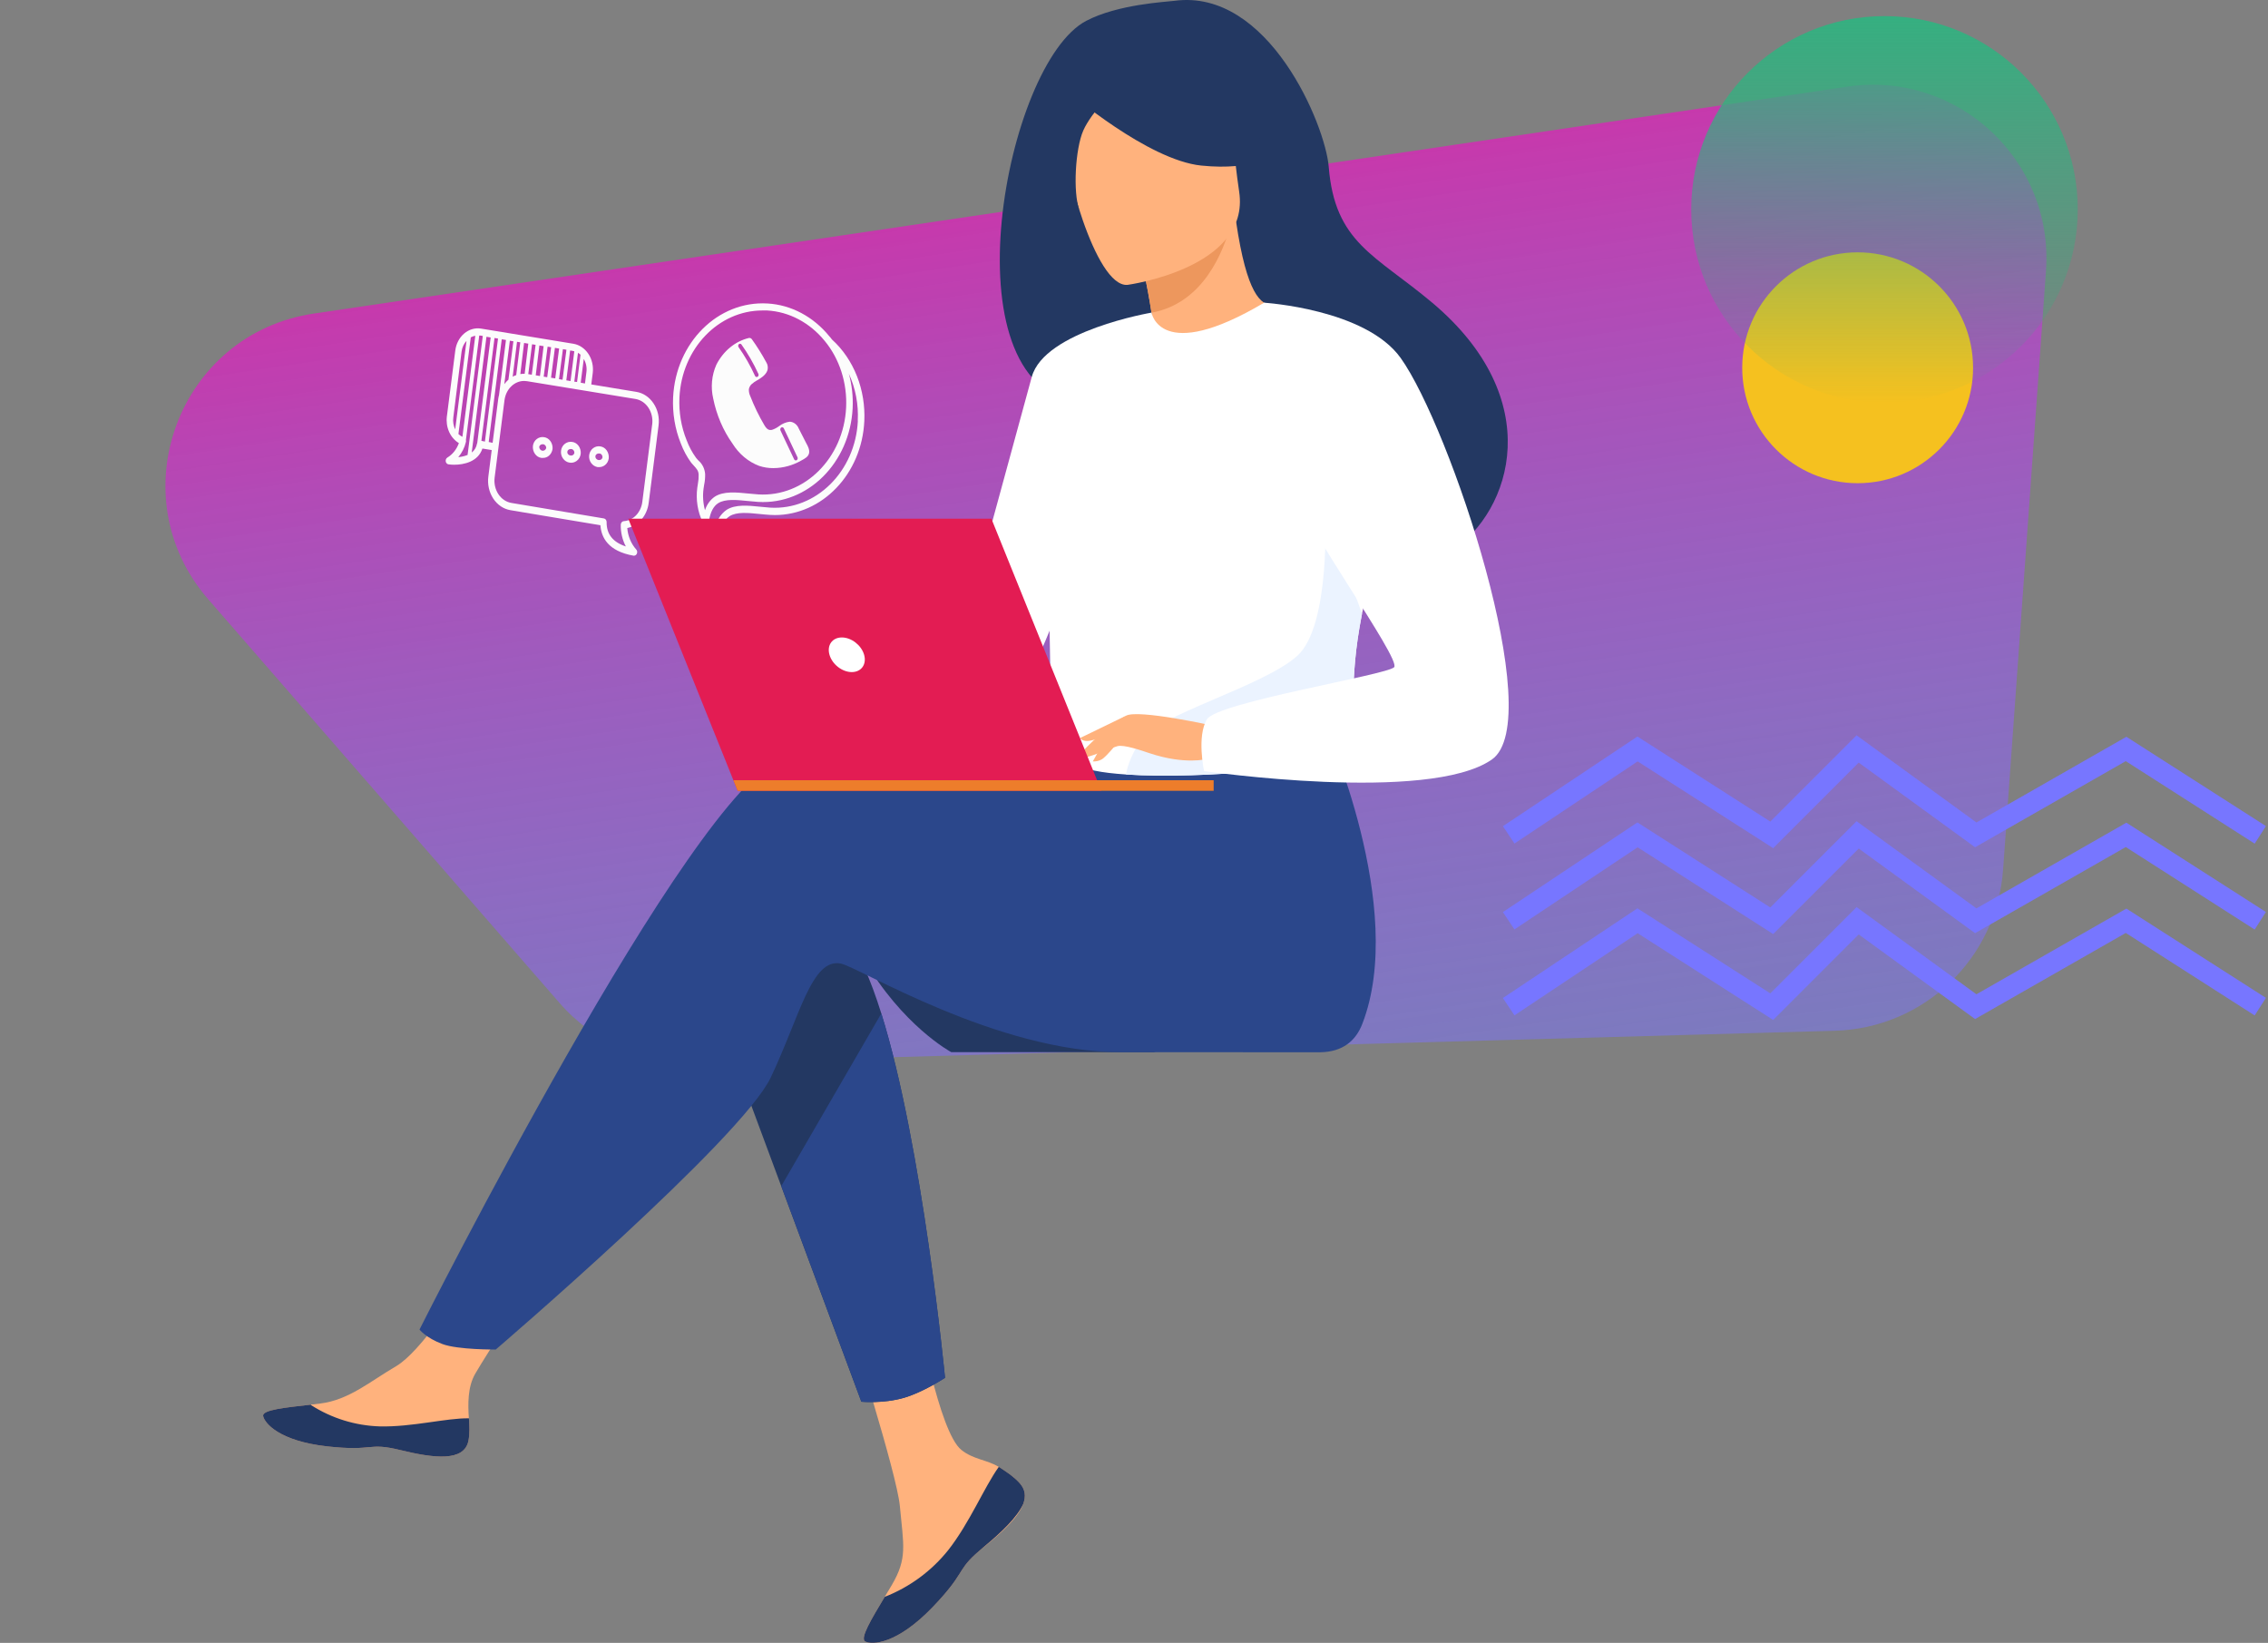 <?xml version="1.0" encoding="UTF-8"?> <svg xmlns="http://www.w3.org/2000/svg" width="653" height="473" viewBox="0 0 653 473" fill="none"><rect x="0" y="0" width="653" height="473" fill="#808080" stroke="none"/> <path d="M59.972 172.559C34.035 142.754 51.286 96.056 90.372 90.274L531.884 24.951C563.521 20.271 591.359 46.085 589.075 77.984L576.731 250.356C574.896 275.98 553.941 296.044 528.261 296.765L200.262 305.969C185.312 306.389 170.96 300.094 161.142 288.812L59.972 172.559Z" fill="url(#paint0_linear)"></path> <path d="M434.377 289.828L471.475 265.096L510.119 289.828L534.851 265.096L568.857 289.828L612.138 265.096L650.782 289.828" stroke="#7776FF" stroke-width="6"></path> <path d="M434.377 265.096L471.475 240.364L510.119 265.096L534.851 240.364L568.857 265.096L612.138 240.364L650.782 265.096" stroke="#7776FF" stroke-width="6"></path> <path d="M434.377 240.364L471.475 215.632L510.119 240.364L534.851 215.632L568.857 240.364L612.138 215.632L650.782 240.364" stroke="#7776FF" stroke-width="6"></path> <circle cx="534.85" cy="105.884" r="33.234" fill="#F5C11F"></circle> <circle cx="542.579" cy="60.284" r="55.647" fill="url(#paint1_linear)"></circle> <g clip-path="url(#clip0)"> <path d="M188.169 116.145C187.577 115.248 186.834 114.492 185.983 113.921C185.132 113.351 184.189 112.976 183.21 112.82L170.24 110.684L170.666 107.359C170.895 105.415 170.441 103.447 169.403 101.878C168.364 100.31 166.823 99.266 165.112 98.971L138.512 94.607C136.792 94.327 135.043 94.832 133.651 96.012C132.259 97.192 131.337 98.95 131.088 100.9L128.668 119.852C128.466 121.387 128.69 122.954 129.309 124.338C129.928 125.721 130.911 126.852 132.123 127.575C131.481 129.355 130.311 130.825 128.814 131.731C128.641 131.833 128.5 131.994 128.413 132.192C128.327 132.391 128.298 132.615 128.332 132.833C128.365 133.051 128.459 133.251 128.6 133.404C128.741 133.557 128.921 133.656 129.115 133.684C129.667 133.764 130.224 133.803 130.78 133.801C133.524 133.801 137.647 132.97 138.894 129.138L141.571 129.578L140.603 137.209C140.46 138.319 140.511 139.45 140.754 140.537C140.997 141.624 141.427 142.647 142.019 143.545C142.611 144.444 143.354 145.202 144.205 145.775C145.056 146.348 145.998 146.725 146.978 146.885C147.117 146.885 160.593 149.204 172.874 151.216C173.101 154.699 175.074 158.697 182.41 159.985H182.542C182.714 159.985 182.881 159.93 183.027 159.827C183.172 159.724 183.289 159.578 183.364 159.403C183.452 159.207 183.482 158.983 183.449 158.766C183.416 158.549 183.322 158.35 183.181 158.198C181.702 156.551 180.79 154.362 180.606 152.022C182.18 151.703 183.625 150.828 184.734 149.521C185.842 148.215 186.557 146.544 186.775 144.748L189.614 122.488C189.759 121.375 189.705 120.24 189.457 119.151C189.209 118.062 188.771 117.04 188.169 116.145ZM168.846 107.084L168.428 110.409L167.203 110.185L168.076 103.352C168.734 104.444 169.008 105.775 168.846 107.084ZM165.354 109.886L166.411 101.573C166.669 101.73 166.915 101.914 167.144 102.122L166.147 109.977L165.354 109.886ZM165.354 101.141L164.269 109.703L163.051 109.503L164.151 100.908L164.848 101.016C165.002 101.05 165.193 101.091 165.362 101.141H165.354ZM145.195 110.609L146.795 98.09L147.814 98.257L146.391 109.304C145.952 109.688 145.551 110.126 145.195 110.609ZM148.863 98.406L149.802 98.556L148.628 107.999C148.279 108.119 147.938 108.269 147.609 108.448L148.863 98.406ZM150.888 98.739L152.106 98.938L151.064 107.608C150.644 107.601 150.225 107.631 149.81 107.7L150.888 98.739ZM153.191 99.113L154.211 99.279L153.111 107.882L152.098 107.716L153.191 99.113ZM155.297 99.462L156.515 99.661L155.466 108.257L154.248 108.057L155.297 99.462ZM157.666 99.803L158.679 99.969L157.556 108.606L156.537 108.439L157.666 99.803ZM159.772 100.152L160.982 100.351L159.867 108.946L158.649 108.747L159.772 100.152ZM162.075 100.526L163.088 100.692L161.965 109.329L160.945 109.163L162.075 100.526ZM130.523 120.152L132.9 101.191C133.059 100.024 133.558 98.95 134.316 98.14L131.059 123.626C130.546 122.567 130.358 121.345 130.523 120.152ZM131.991 124.956L135.549 97.126C135.96 96.904 136.397 96.75 136.847 96.669L133.135 125.763C132.72 125.56 132.335 125.288 131.991 124.956ZM134.147 127.234C134.192 127.055 134.192 126.865 134.147 126.685L137.984 96.602C138.079 96.602 138.175 96.602 138.27 96.602L139.004 96.727L134.624 130.983C133.76 131.326 132.86 131.539 131.947 131.615C132.999 130.392 133.757 128.884 134.147 127.234ZM135.82 130.243L140.06 96.96L141.271 97.159L137.412 127.525C137.378 127.596 137.35 127.671 137.331 127.749C137.24 128.263 137.06 128.752 136.8 129.185C136.541 129.619 136.208 129.99 135.82 130.276V130.243ZM138.6 126.918L142.378 97.309L143.391 97.475L139.613 127.134L138.6 126.918ZM140.706 127.259L144.462 97.683L145.679 97.882L143.677 113.734C143.573 114.124 143.494 114.521 143.442 114.923L141.835 127.492L140.706 127.259ZM187.78 122.138L184.941 144.441C184.767 145.932 184.139 147.308 183.166 148.331C182.192 149.354 180.934 149.96 179.608 150.044C179.376 150.056 179.156 150.167 178.993 150.355C178.829 150.543 178.735 150.794 178.728 151.058C178.685 153.262 179.194 155.435 180.195 157.325C176.461 156.112 174.605 153.759 174.656 150.31C174.66 150.057 174.583 149.811 174.438 149.618C174.294 149.425 174.092 149.299 173.871 149.262C161.43 147.184 147.396 144.823 147.242 144.798C145.747 144.551 144.399 143.643 143.494 142.271C142.589 140.9 142.201 139.178 142.415 137.483L145.254 115.222C145.451 113.685 146.129 112.279 147.165 111.262C148.2 110.244 149.524 109.682 150.895 109.678C151.17 109.68 151.445 109.702 151.717 109.744L182.946 114.865C184.444 115.11 185.795 116.019 186.701 117.392C187.608 118.766 187.996 120.491 187.78 122.188V122.138ZM172.844 128.522C172.123 128.394 171.385 128.575 170.776 129.029C170.471 129.254 170.211 129.549 170.015 129.896C169.819 130.243 169.691 130.633 169.638 131.041C169.586 131.448 169.611 131.862 169.713 132.256C169.814 132.651 169.989 133.016 170.225 133.327C170.696 133.961 171.357 134.373 172.081 134.482C172.23 134.495 172.38 134.495 172.529 134.482C173.106 134.487 173.67 134.296 174.15 133.934C174.449 133.713 174.703 133.424 174.897 133.084C175.09 132.745 175.218 132.363 175.272 131.964C175.351 131.143 175.139 130.321 174.685 129.676C174.23 129.031 173.568 128.616 172.844 128.522ZM173.475 131.665C173.458 131.782 173.42 131.894 173.361 131.993C173.303 132.092 173.227 132.175 173.138 132.238C172.9 132.416 172.613 132.489 172.331 132.445C172.049 132.4 171.791 132.241 171.605 131.997C171.533 131.908 171.48 131.802 171.448 131.687C171.417 131.573 171.407 131.451 171.421 131.332C171.439 131.216 171.478 131.106 171.536 131.008C171.594 130.911 171.67 130.829 171.759 130.767C171.939 130.631 172.151 130.559 172.367 130.559H172.551C172.676 130.561 172.8 130.592 172.914 130.649C173.029 130.706 173.132 130.788 173.219 130.891C173.305 130.994 173.372 131.116 173.416 131.248C173.46 131.381 173.48 131.523 173.475 131.665ZM164.738 127.234C164.016 127.108 163.278 127.292 162.669 127.749C162.364 127.972 162.105 128.266 161.909 128.612C161.714 128.957 161.586 129.347 161.534 129.754C161.483 130.16 161.509 130.575 161.611 130.969C161.713 131.363 161.889 131.728 162.127 132.039C162.594 132.676 163.257 133.089 163.983 133.194C164.704 133.323 165.441 133.142 166.051 132.687C166.363 132.46 166.628 132.159 166.827 131.804C167.026 131.45 167.154 131.05 167.203 130.634C167.269 129.814 167.047 128.997 166.586 128.361C166.124 127.725 165.461 127.32 164.738 127.234ZM165.376 130.384C165.356 130.501 165.315 130.612 165.255 130.711C165.196 130.809 165.12 130.893 165.032 130.958C164.799 131.128 164.519 131.193 164.247 131.141C163.963 131.105 163.702 130.951 163.513 130.709C163.444 130.62 163.393 130.515 163.362 130.402C163.332 130.289 163.323 130.169 163.337 130.052C163.354 129.935 163.393 129.823 163.451 129.724C163.509 129.625 163.585 129.541 163.674 129.478C163.856 129.345 164.067 129.276 164.283 129.279C164.344 129.271 164.406 129.271 164.467 129.279C164.711 129.287 164.942 129.403 165.112 129.602C165.282 129.801 165.376 130.066 165.376 130.343V130.384ZM156.639 125.862C155.917 125.742 155.181 125.925 154.571 126.378C154.266 126.6 154.007 126.894 153.81 127.24C153.614 127.585 153.486 127.975 153.433 128.381C153.355 129.205 153.568 130.031 154.026 130.678C154.484 131.324 155.149 131.739 155.876 131.831C156.023 131.843 156.17 131.843 156.317 131.831C156.972 131.854 157.613 131.609 158.123 131.14C158.632 130.672 158.975 130.011 159.089 129.279C159.157 128.459 158.939 127.642 158.481 127.003C158.022 126.364 157.361 125.955 156.639 125.862ZM157.27 129.013C157.185 129.264 157.026 129.475 156.821 129.612C156.616 129.748 156.376 129.801 156.141 129.762C155.905 129.724 155.689 129.595 155.526 129.399C155.363 129.202 155.264 128.949 155.245 128.68C155.262 128.563 155.301 128.451 155.359 128.352C155.417 128.253 155.494 128.169 155.583 128.107C155.766 127.972 155.981 127.903 156.199 127.907H156.375C156.623 127.92 156.856 128.044 157.024 128.251C157.192 128.458 157.28 128.732 157.27 129.013Z" fill="#FCFCFC"></path> <path d="M210.881 127.691C212.768 130.709 215.456 132.963 218.554 134.125C219.891 134.568 221.277 134.786 222.67 134.774C225.474 134.761 228.237 134.007 230.739 132.571C231.81 131.997 232.72 131.49 232.94 130.493C233.16 129.495 232.595 128.439 232.206 127.741L232.067 127.475C231.377 126.112 230.683 124.751 229.984 123.394C229.758 122.828 229.398 122.344 228.945 121.995C228.492 121.646 227.963 121.446 227.416 121.415H227.357C226.254 121.554 225.198 121.999 224.284 122.712C223.667 123.167 222.994 123.517 222.288 123.751C221.393 123.959 220.777 123.593 220.087 122.429C218.503 119.754 217.131 116.925 215.987 113.976C215.75 113.462 215.622 112.893 215.613 112.313C215.605 112.233 215.605 112.152 215.613 112.072C215.713 111.522 215.971 111.025 216.346 110.659C216.86 110.191 217.422 109.795 218.019 109.479C218.232 109.362 218.437 109.237 218.635 109.113C219.977 108.282 220.777 107.375 221.004 106.436C221.081 106.068 221.085 105.686 221.018 105.315C220.951 104.945 220.814 104.596 220.616 104.292C219.36 101.973 217.971 99.751 216.456 97.641C216.354 97.509 216.223 97.409 216.077 97.351C215.93 97.293 215.773 97.278 215.62 97.309C213.671 97.772 211.83 98.695 210.217 100.018C208.604 101.342 207.255 103.036 206.259 104.99C204.907 108.011 204.584 111.491 205.35 114.765C206.308 119.492 208.199 123.911 210.881 127.691ZM224.951 123.078C225.079 123.004 225.227 122.989 225.364 123.038C225.501 123.086 225.616 123.193 225.685 123.336L229.609 131.648C229.677 131.791 229.692 131.959 229.651 132.115C229.61 132.271 229.516 132.402 229.389 132.479C229.309 132.531 229.218 132.557 229.125 132.554C229.026 132.554 228.93 132.523 228.845 132.466C228.759 132.409 228.689 132.328 228.641 132.23L224.709 123.917C224.676 123.844 224.656 123.765 224.651 123.683C224.645 123.601 224.654 123.519 224.676 123.441C224.699 123.363 224.735 123.29 224.782 123.228C224.829 123.166 224.887 123.115 224.951 123.078ZM212.744 99.08C212.855 98.988 212.992 98.948 213.128 98.966C213.264 98.985 213.389 99.061 213.478 99.179C215.347 101.813 216.981 104.65 218.356 107.65C218.419 107.796 218.43 107.964 218.386 108.119C218.342 108.274 218.247 108.403 218.121 108.481C218.043 108.523 217.958 108.545 217.872 108.548C217.771 108.548 217.672 108.517 217.586 108.458C217.499 108.4 217.428 108.316 217.381 108.215C216.042 105.272 214.447 102.487 212.62 99.903C212.548 99.772 212.522 99.616 212.545 99.464C212.568 99.313 212.639 99.176 212.744 99.08Z" fill="#FCFCFC"></path> <path d="M239.542 97.749C239.315 97.442 239.087 97.143 238.809 96.852C234.194 91.169 227.796 87.767 220.99 87.375C206.714 86.544 194.581 98.622 193.803 114.374C193.58 118.931 194.335 123.48 196.004 127.633C196.762 129.65 197.775 131.532 199.011 133.219C199.283 133.551 199.562 133.851 199.833 134.142C200.567 134.973 201.095 135.488 201.154 136.635C201.177 137.506 201.108 138.377 200.948 139.229C200.882 139.62 200.816 140.01 200.765 140.401C200.307 143.831 200.859 147.337 202.335 150.376C203.157 152.201 204.469 153.683 206.083 154.607C206.205 154.673 206.338 154.707 206.472 154.707C206.617 154.705 206.761 154.665 206.89 154.59C207.016 154.518 207.125 154.413 207.209 154.285C207.293 154.156 207.349 154.008 207.374 153.851C207.778 151.257 208.68 149.495 210.052 148.622C212.099 147.309 215.451 147.658 218.701 147.982C219.662 148.082 220.652 148.182 221.635 148.24C222.12 148.24 222.596 148.29 223.103 148.29C236.718 148.29 248.133 136.461 248.852 121.241C249.061 116.768 248.326 112.304 246.707 108.218C245.088 104.132 242.632 100.543 239.542 97.749ZM202.98 146.885C202.428 144.892 202.285 142.782 202.562 140.717C202.606 140.351 202.672 139.985 202.731 139.62C202.949 138.591 203.047 137.535 203.024 136.478C202.963 135.72 202.762 134.985 202.435 134.321C202.108 133.657 201.661 133.077 201.124 132.62C200.889 132.371 200.64 132.113 200.391 131.789C199.281 130.26 198.372 128.558 197.691 126.735C196.135 122.896 195.425 118.685 195.622 114.466C196.29 100.335 206.883 89.387 219.537 89.387C219.977 89.387 220.425 89.387 220.872 89.387C227.213 89.74 233.178 92.902 237.481 98.19C239.585 100.746 241.212 103.757 242.266 107.042C243.32 110.327 243.778 113.819 243.614 117.309C242.924 131.922 231.583 143.144 218.364 142.346C217.447 142.288 216.471 142.197 215.532 142.097C212.003 141.739 208.357 141.365 205.812 142.986C204.504 143.883 203.505 145.258 202.98 146.885ZM246.996 121.116C246.306 135.721 234.972 146.943 221.745 146.153C220.828 146.095 219.853 145.995 218.914 145.896C215.385 145.538 211.732 145.164 209.194 146.793C208.365 147.368 207.647 148.125 207.083 149.02C206.518 149.916 206.118 150.931 205.907 152.005C205.188 151.405 204.588 150.64 204.147 149.761C204.579 147.367 205.452 145.713 206.758 144.881C208.805 143.576 212.165 143.917 215.415 144.25C216.368 144.349 217.359 144.449 218.305 144.507C232.573 145.339 244.714 133.261 245.492 117.508C245.653 114.152 245.281 110.79 244.391 107.583C246.321 111.75 247.211 116.435 246.966 121.133L246.996 121.116Z" fill="#FCFCFC"></path> <path d="M248.525 275.818C259.756 295.371 273.881 302.92 273.881 302.92H332.658C332.658 302.92 239.955 260.901 248.525 275.818Z" fill="#233862"></path> <path d="M293.664 427.102C295.197 428.853 295.392 430.818 294.63 432.913C294.633 432.922 294.633 432.932 294.63 432.941C293.237 436.816 288.592 441.141 283.218 445.461C282.53 446.018 281.922 446.52 281.387 446.989L280.974 447.356L280.658 447.644C275.642 452.267 277.532 453.331 268.516 462.715C258.242 473.4 251.168 473.599 249.152 472.624C247.452 471.797 250.912 466.12 254.726 459.751C254.911 459.44 255.093 459.128 255.283 458.822C255.794 457.976 256.3 457.117 256.811 456.267C261.303 448.592 260.146 444.992 259.083 433.573C258.219 424.282 244.651 381.737 244.651 381.737L264.345 378.346C264.345 378.346 270.272 412.259 276.808 417.453C280.301 420.24 284.212 420.268 287.57 422.331C287.811 422.475 288.034 422.623 288.271 422.772C290.185 424.035 292.126 425.341 293.664 427.102Z" fill="#FFB27D"></path> <path d="M293.664 427.102C295.197 428.853 295.392 430.818 294.63 432.913C294.633 432.922 294.633 432.932 294.63 432.941C292.916 436.811 288.401 441.117 283.199 445.424C282.521 445.986 281.922 446.506 281.387 446.989L280.974 447.356L280.658 447.644C275.642 452.267 277.532 453.331 268.516 462.715C258.242 473.4 251.168 473.599 249.152 472.624C247.452 471.797 250.912 466.12 254.726 459.751C261.914 456.942 268.233 452.285 273.045 446.251C279.232 438.353 283.357 428.203 287.57 422.326C287.811 422.47 288.034 422.619 288.271 422.767C290.185 424.035 292.126 425.341 293.664 427.102Z" fill="#233862"></path> <path d="M134.869 414.8C133.652 420.89 124.998 419.864 115.309 417.499C105.62 415.135 107.928 417.964 94.147 416.417C80.365 414.87 76.199 409.741 75.762 407.706C75.386 405.89 82.195 405.249 89.497 404.408L92.261 404.078C100.506 403.042 106.544 397.718 114.032 393.351C121.124 389.212 131.71 372.349 131.71 372.349L150.606 373.845C150.606 373.845 140.689 388.906 136.857 395.456C134.599 399.307 134.72 404.399 134.999 408.333C135.161 410.47 135.301 412.658 134.869 414.8Z" fill="#FFB27D"></path> <path d="M115.309 417.499C105.624 415.13 107.928 417.964 94.147 416.417C80.365 414.87 76.199 409.741 75.762 407.706C75.386 405.89 82.195 405.249 89.497 404.408L89.567 404.547C95.475 408.335 102.298 410.45 109.312 410.67C118.658 410.898 128.561 408.222 135.013 408.347C135.161 410.484 135.301 412.672 134.869 414.814C133.652 420.89 124.998 419.864 115.309 417.499Z" fill="#233862"></path> <path d="M207.278 293.959L224.929 341.497L247.991 403.567C247.991 403.567 254.247 404.171 260.239 402.447C265.757 400.854 272.088 396.682 272.088 396.682C272.088 396.682 265.683 330.037 253.741 291.776C250.68 281.959 247.238 274.015 243.462 269.542C224.957 247.656 207.278 293.959 207.278 293.959Z" fill="#233862"></path> <path d="M225.24 218.463C236.81 214.747 269.831 219.527 302.968 226.017L309.935 214.566L381.546 208.991C381.546 208.991 405.179 261.403 392.229 294.8C390.324 299.706 386.548 302.855 380.106 302.957H379.074C379.074 302.957 336.453 302.934 322.611 302.934C286.999 302.934 247.243 278.447 242.096 277.421C233.68 275.734 230.312 292.575 221.896 310.256C213.479 327.937 142.742 388.538 142.742 388.538C142.742 388.538 131.873 388.645 127.381 386.964C122.555 385.152 120.785 382.783 120.785 382.783C120.785 382.783 199.14 226.886 225.24 218.463Z" fill="#2B478B"></path> <path d="M310.33 115.931C335.835 129.974 387.565 159.084 387.835 158.898C387.835 158.898 406.851 166.061 417.636 158.898C435.617 146.954 445.26 114.816 412.378 87.156C395.977 73.363 384.328 70.004 382.558 47.98C381.597 36.026 365.265 -3.41 338.13 0.237C335.858 0.544 321.9 1.194 312.727 6.011C289.353 18.29 272.102 110.495 310.33 115.931Z" fill="#233862"></path> <path d="M331.696 103.978C331.585 104.047 344.237 108.372 352.71 104.623C360.671 101.102 366.705 87.997 366.584 87.992C362.961 87.825 358.985 84.657 355.901 63.872L354.359 64.425L328.445 73.763C328.445 73.763 330.326 82.083 331.538 90.022C332.574 96.661 333.122 103.035 331.696 103.978Z" fill="#FFB27D"></path> <path d="M328.445 73.763C328.445 73.763 330.326 82.083 331.538 90.022C346.435 87.342 352.282 72.494 354.382 64.439L328.445 73.763Z" fill="#ED975D"></path> <path d="M324.594 82.022C324.594 82.022 360.077 77.256 356.779 55.203C353.481 33.151 355.827 17.677 333.029 19.786C310.232 21.895 307.078 30.972 306.409 38.6C305.741 46.228 315.277 82.692 324.594 82.022Z" fill="#FFB27D"></path> <path d="M307.701 26.512C307.701 26.512 330.419 46.089 345.868 47.668C361.317 49.248 367.17 44.286 367.17 44.286C361.009 38.766 356.05 32.038 352.599 24.519C351.811 22.748 350.563 21.22 348.985 20.094C347.407 18.968 345.556 18.286 343.625 18.118C332.593 17.161 311.677 16.724 307.701 26.512Z" fill="#233862"></path> <path d="M321.9 24.756C321.9 24.756 314.301 32.106 311.909 37.555C309.587 42.818 308.909 55.399 310.748 60.393C310.748 60.393 298.908 37.369 305.611 26.178C312.717 14.318 321.9 24.756 321.9 24.756Z" fill="#233862"></path> <path d="M301.825 156.254C302.898 228.098 302.122 213.084 309.977 219.899C311.872 221.539 317.195 222.519 324.2 222.979C346.226 224.442 384.941 220.814 386.413 216.74C391.495 202.655 387.909 198.278 392.145 176.714C392.61 174.419 393.135 171.938 393.776 169.234C397.31 154.419 400.743 149.384 388.202 125.566C376.836 104.015 365.024 86.543 363.96 87.151C333.963 104.958 331.543 89.99 331.543 89.99C331.543 89.99 301.3 121.213 301.825 156.254Z" fill="white"></path> <path d="M224.943 341.497L248.005 403.567C248.005 403.567 254.261 404.171 260.253 402.447C265.771 400.854 272.102 396.682 272.102 396.682C272.102 396.682 265.697 330.037 253.755 291.776L224.943 341.497Z" fill="#2B478B"></path> <path d="M331.548 90.008C331.548 90.008 300.682 95.235 297.059 108.535L272.102 199.969C272.102 199.969 287.793 202.789 295.043 195.538C302.294 188.286 320.27 128.269 320.27 128.269L331.548 90.008Z" fill="white"></path> <path d="M324.199 222.988C346.226 224.452 384.941 220.823 386.413 216.749C391.495 202.664 387.909 198.288 392.145 176.723L381.522 146.801C381.522 146.801 383.278 180.114 373.454 188.88C363.63 197.647 333.234 205.8 328.445 213.116C326.155 216.628 324.641 220.154 324.199 222.988Z" fill="#EBF3FF"></path> <path d="M349.435 208.973C349.435 208.973 327.707 204.132 324.2 206.06C320.693 207.988 312.123 215.012 311.05 217.46C309.977 219.908 318.858 215.602 321.733 214.826C323.591 214.324 328.529 216.038 330.967 216.851C341.219 220.271 347.503 218.51 347.503 218.51L349.435 208.973Z" fill="#FFB27D"></path> <path d="M363.988 87.156C363.988 87.156 393.163 88.954 403.265 103.044C417.483 122.876 445.687 207.402 429.523 218.677C411.319 231.374 346.672 221.999 346.672 221.999C346.672 221.999 344.521 211.941 347.512 207.077C350.504 202.213 399.15 194.353 401.393 192.109C403.637 189.865 373.333 148.324 373.333 141.588C373.333 134.852 363.988 87.156 363.988 87.156Z" fill="white"></path> <path d="M323.145 212.108C323.145 212.108 318.593 217.985 317.107 218.686C316.355 219.094 315.502 219.276 314.65 219.211L317.715 213.688L323.145 212.108Z" fill="#FFB27D"></path> <path d="M324.2 206.06L310.962 212.489C310.962 212.489 311.524 213.418 313.154 213.339C314.784 213.26 318.895 211.76 318.895 211.76L324.2 206.06Z" fill="#FFB27D"></path> <path d="M317.102 227.685H212.387L180.89 149.342H285.443L317.102 227.685Z" fill="#E31C53"></path> <path d="M211.161 224.633H349.435V227.685H212.388L211.161 224.633Z" fill="#ED7D2B"></path> <path d="M238.822 188.513C238.032 185.759 239.625 183.529 242.38 183.529C245.134 183.529 248.005 185.759 248.794 188.513C249.584 191.268 247.991 193.498 245.236 193.498C242.482 193.498 239.611 191.268 238.822 188.513Z" fill="white"></path> </g> <defs> <linearGradient id="paint0_linear" x1="296.763" y1="59.738" x2="336.824" y2="330.511" gradientUnits="userSpaceOnUse"> <stop stop-color="#C639AC"></stop> <stop offset="1" stop-color="#7776FF" stop-opacity="0.49"></stop> </linearGradient> <linearGradient id="paint1_linear" x1="542.579" y1="4.637" x2="542.579" y2="115.931" gradientUnits="userSpaceOnUse"> <stop stop-color="#35AF80"></stop> <stop offset="1" stop-color="#35AF80" stop-opacity="0"></stop> </linearGradient> <clipPath id="clip0"> <rect width="358.614" height="473" fill="white" transform="translate(75.762)"></rect> </clipPath> </defs> </svg> 
